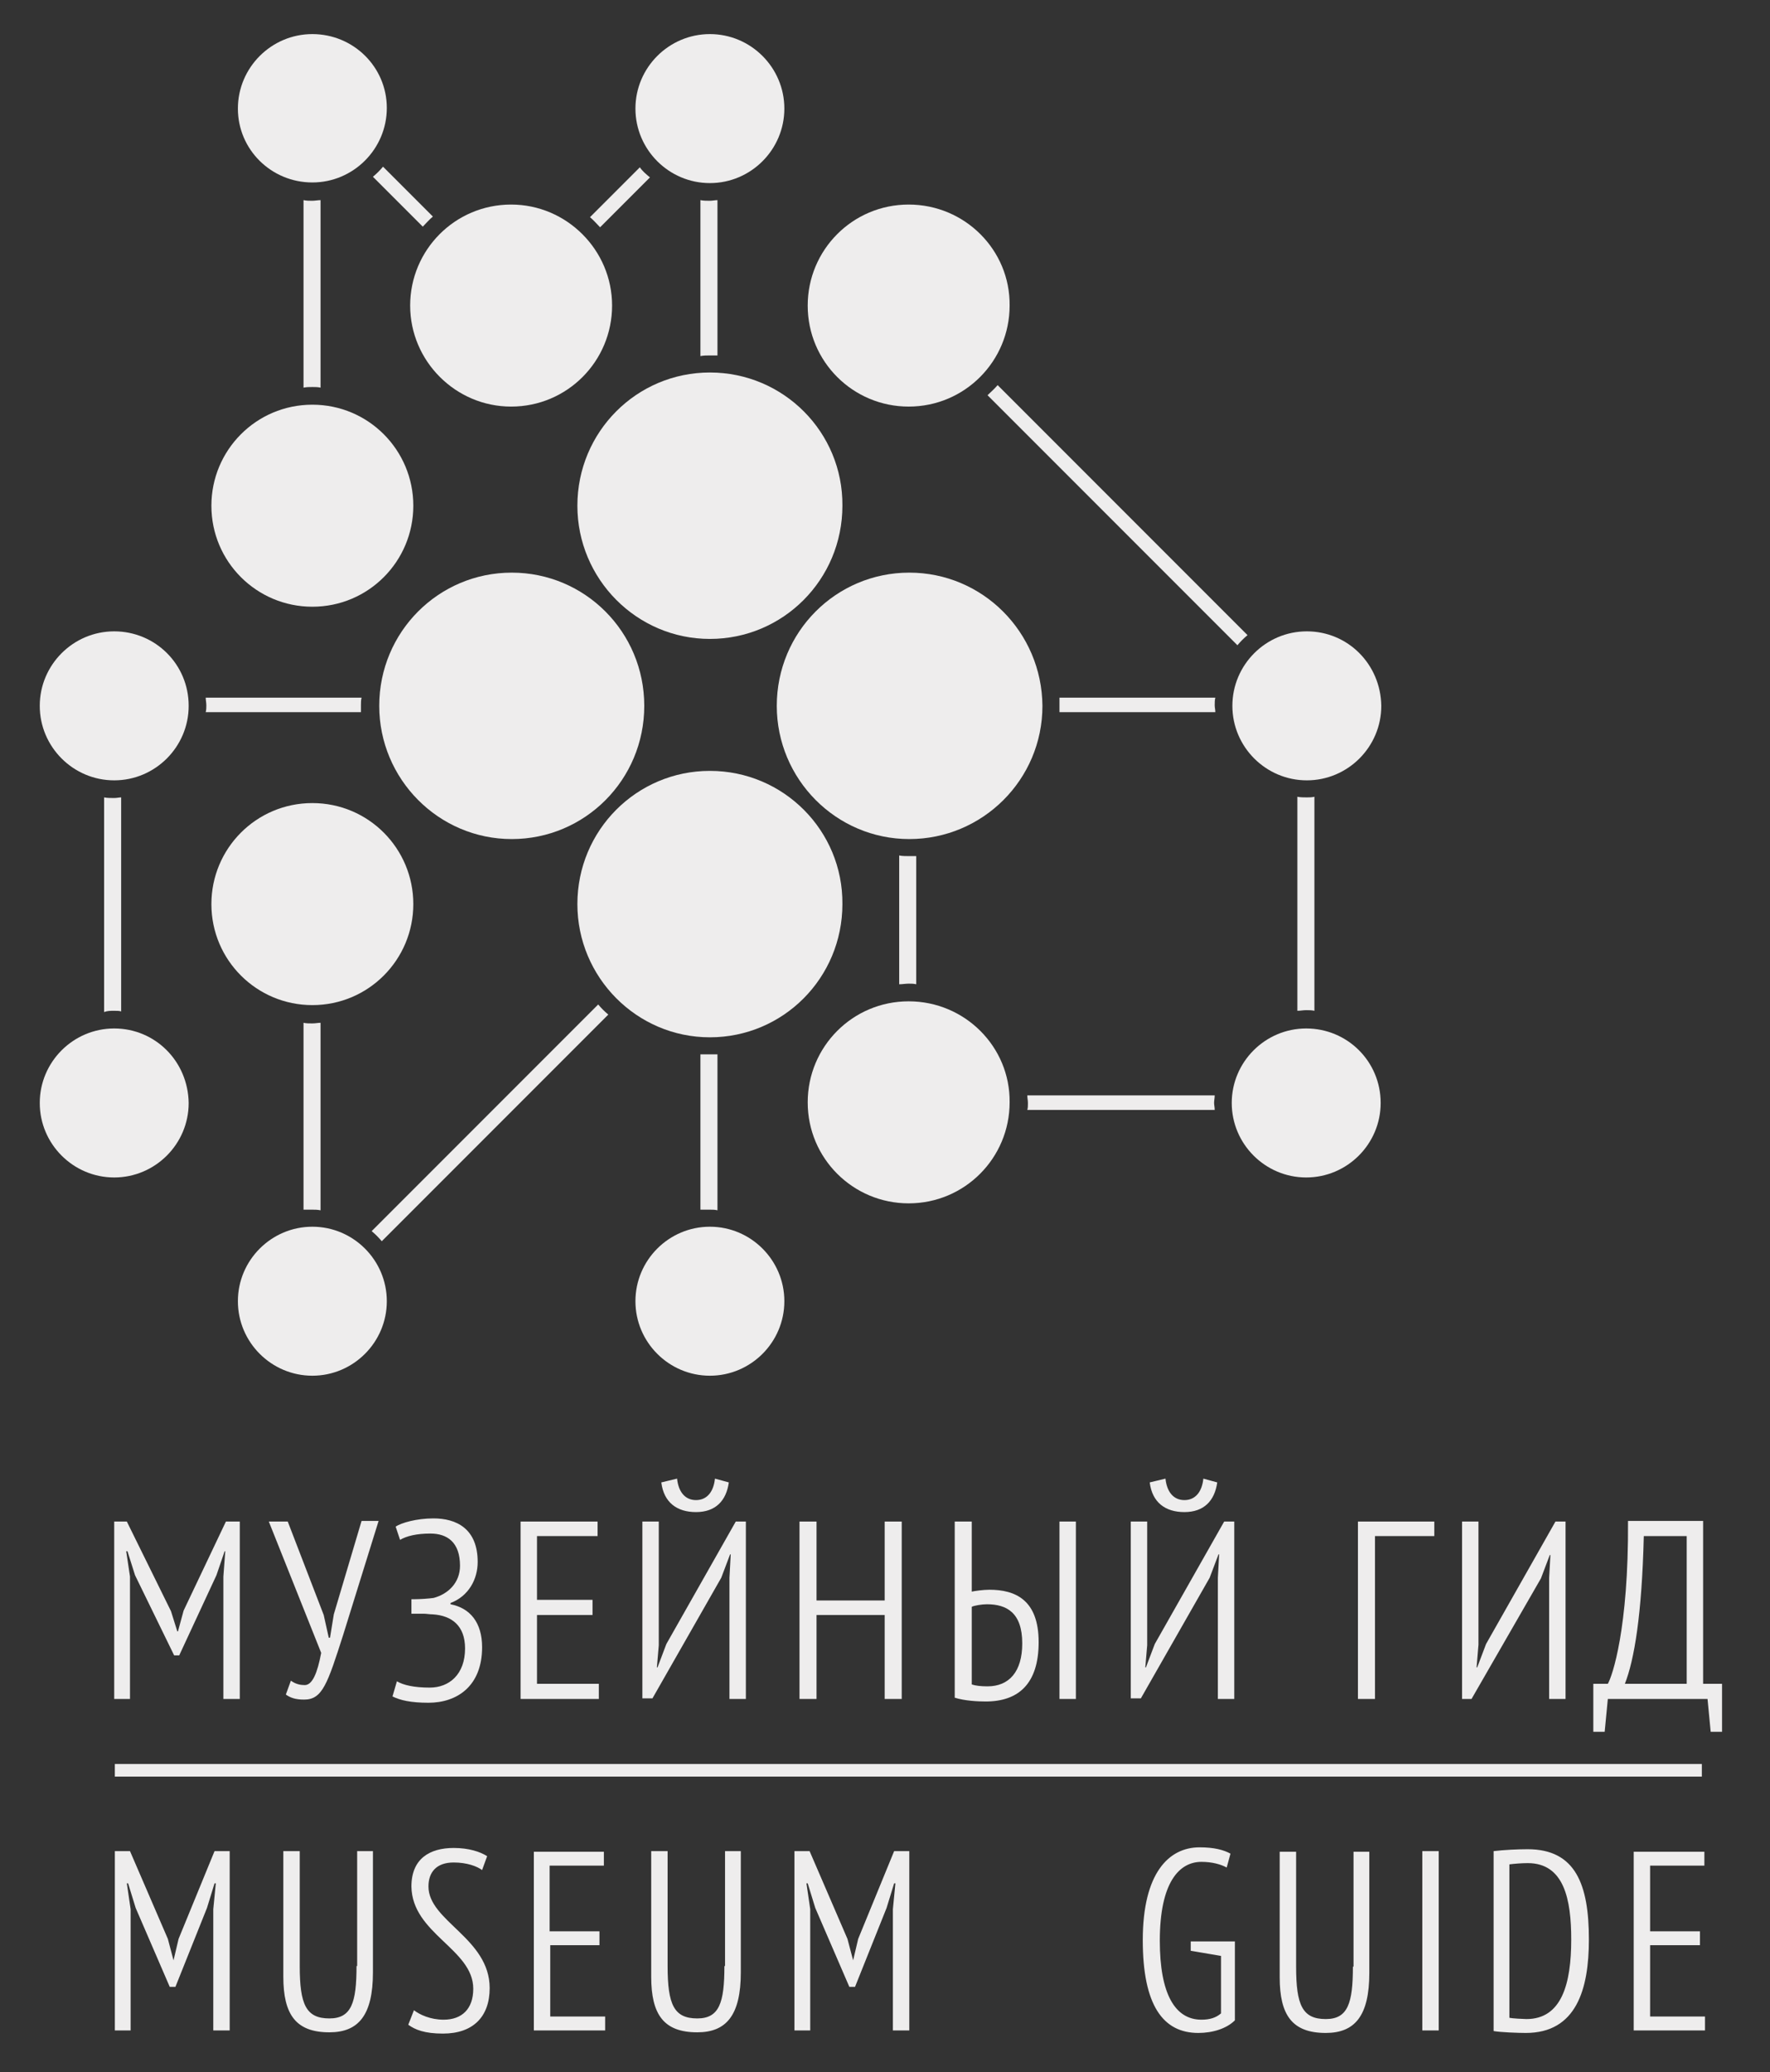 <?xml version="1.0" encoding="UTF-8"?> <!-- Generator: Adobe Illustrator 22.1.0, SVG Export Plug-In . SVG Version: 6.00 Build 0) --> <svg xmlns="http://www.w3.org/2000/svg" xmlns:xlink="http://www.w3.org/1999/xlink" id="Layer_1" x="0px" y="0px" viewBox="0 0 280.5 328.2" style="enable-background:new 0 0 280.5 328.2;" xml:space="preserve"><rect x="0" y="0" width="280.5" height="328.2" fill="#333333" stroke="none"/> <style type="text/css"> .st0{fill:#EEEDED;} </style> <g> <g> <path class="st0" d="M49.5,5.4c-6.5,0-11.8,5.3-11.8,11.8S43,28.9,49.5,28.9c6.5,0,11.8-5.3,11.8-11.8S56,5.4,49.5,5.4z"></path> <path class="st0" d="M112.5,5.4c-6.5,0-11.8,5.3-11.8,11.8s5.3,11.8,11.8,11.8c6.5,0,11.8-5.3,11.8-11.8S119,5.4,112.5,5.4z"></path> <path class="st0" d="M49.5,64.1c-8.9,0-16,7.2-16,16c0,8.9,7.2,16,16,16c8.9,0,16-7.2,16-16C65.5,71.3,58.4,64.1,49.5,64.1z"></path> <path class="st0" d="M81,32.4c-8.9,0-16,7.2-16,16s7.2,16,16,16c8.9,0,16-7.2,16-16S89.8,32.4,81,32.4z"></path> <path class="st0" d="M112.5,59c-11.6,0-21,9.4-21,21.1c0,11.6,9.4,21.1,21,21.1s21-9.4,21-21.1C133.6,68.5,124.2,59,112.5,59z"></path> <path class="st0" d="M207.1,100c-6.5,0-11.8,5.3-11.8,11.8c0,6.5,5.3,11.8,11.8,11.8c6.5,0,11.8-5.3,11.8-11.8 C218.8,105.2,213.6,100,207.1,100z"></path> <path class="st0" d="M207,162.9c-6.5,0-11.8,5.3-11.8,11.8c0,6.5,5.3,11.8,11.8,11.8c6.5,0,11.8-5.3,11.8-11.8 C218.8,168.1,213.5,162.9,207,162.9z"></path> <path class="st0" d="M112.5,194.3c-6.5,0-11.8,5.3-11.8,11.8c0,6.5,5.3,11.8,11.8,11.8c6.5,0,11.8-5.3,11.8-11.8 C124.3,199.6,119,194.3,112.5,194.3z"></path> <path class="st0" d="M49.5,194.3c-6.5,0-11.8,5.3-11.8,11.8c0,6.5,5.3,11.8,11.8,11.8c6.5,0,11.8-5.3,11.8-11.8 C61.3,199.6,56,194.3,49.5,194.3z"></path> <path class="st0" d="M18.1,162.9c-6.5,0-11.8,5.3-11.8,11.8c0,6.5,5.3,11.8,11.8,11.8c6.5,0,11.8-5.3,11.8-11.8 C29.8,168.1,24.6,162.9,18.1,162.9z"></path> <path class="st0" d="M18.1,100c-6.5,0-11.8,5.3-11.8,11.8c0,6.5,5.3,11.8,11.8,11.8c6.5,0,11.8-5.3,11.8-11.8 C29.9,105.2,24.6,100,18.1,100z"></path> <path class="st0" d="M144,32.4c-8.9,0-16,7.2-16,16c0,8.9,7.2,16,16,16c8.9,0,16-7.2,16-16C160.1,39.6,152.9,32.4,144,32.4z"></path> <path class="st0" d="M144,158.6c-8.9,0-16,7.2-16,16c0,8.9,7.2,16,16,16c8.9,0,16-7.2,16-16C160.1,165.8,152.9,158.6,144,158.6z"></path> <path class="st0" d="M49.5,127.2c-8.9,0-16,7.2-16,16c0,8.9,7.2,16,16,16c8.9,0,16-7.2,16-16C65.5,134.4,58.4,127.2,49.5,127.2z"></path> <path class="st0" d="M81.1,90.7c-11.6,0-21,9.4-21,21.1c0,11.6,9.4,21.1,21,21.1s21-9.4,21-21.1C102.1,100.1,92.7,90.7,81.1,90.7z "></path> <path class="st0" d="M112.5,122.1c-11.6,0-21,9.4-21,21.1c0,11.6,9.4,21.1,21,21.1s21-9.4,21-21.1 C133.6,131.6,124.2,122.1,112.5,122.1z"></path> <path class="st0" d="M144.1,90.7c-11.6,0-21,9.4-21,21.1c0,11.6,9.4,21.1,21,21.1c11.6,0,21.1-9.4,21.1-21.1 C165.1,100.1,155.7,90.7,144.1,90.7z"></path> <path class="st0" d="M49.5,61.3c0.4,0,0.9,0,1.3,0.1V31.7c-0.4,0-0.9,0.1-1.3,0.1c-0.5,0-0.9,0-1.4-0.1v29.7 C48.6,61.3,49,61.3,49.5,61.3z"></path> <path class="st0" d="M68.6,34.3l-7.9-7.9c-0.5,0.6-1,1.1-1.6,1.6l7.9,7.9C67.5,35.4,68,34.8,68.6,34.3z"></path> <path class="st0" d="M101.4,26.5l-7.9,7.9c0.6,0.5,1.1,1.1,1.6,1.6l7.9-7.9C102.4,27.6,101.8,27.1,101.4,26.5z"></path> <path class="st0" d="M112.5,56.3c0.4,0,0.8,0,1.2,0V31.7c-0.4,0-0.8,0.1-1.2,0.1c-0.5,0-1,0-1.5-0.1v24.7 C111.5,56.3,112,56.3,112.5,56.3z"></path> <path class="st0" d="M197.7,100.6l-39.6-39.6c-0.5,0.6-1.1,1.1-1.6,1.6l39.6,39.6C196.6,101.6,197.1,101.1,197.7,100.6z"></path> <path class="st0" d="M112.5,191.6c0.4,0,0.8,0,1.2,0.1V167c-0.4,0-0.8,0-1.2,0c-0.5,0-1,0-1.5,0v24.6 C111.6,191.6,112,191.6,112.5,191.6z"></path> <path class="st0" d="M18.1,160.1c0.4,0,0.8,0,1.1,0.1v-33.9c-0.3,0-0.7,0.1-1.1,0.1c-0.6,0-1.1,0-1.6-0.1v34 C17,160.1,17.5,160.1,18.1,160.1z"></path> <path class="st0" d="M49.5,191.6c0.4,0,0.8,0,1.3,0.1V162c-0.4,0-0.8,0.1-1.3,0.1c-0.5,0-1,0-1.4-0.1v29.6 C48.6,191.6,49,191.6,49.5,191.6z"></path> <path class="st0" d="M57.3,110.5H32.6c0,0.4,0.1,0.8,0.1,1.2c0,0.4,0,0.7-0.1,1.1h24.6c0-0.4,0-0.7,0-1.1 C57.2,111.3,57.2,110.9,57.3,110.5z"></path> <path class="st0" d="M192.5,173.5h-29.7c0,0.4,0.1,0.8,0.1,1.2c0,0.4,0,0.8-0.1,1.1h29.7c0-0.4-0.1-0.8-0.1-1.1 C192.4,174.3,192.5,173.9,192.5,173.5z"></path> <path class="st0" d="M94.8,159.1L58.9,195c0.6,0.5,1.1,1,1.6,1.6l35.9-35.9C95.8,160.2,95.3,159.7,94.8,159.1z"></path> <path class="st0" d="M144.1,135.6c-0.5,0-1.1,0-1.6-0.1v20.4c0.5,0,1-0.1,1.5-0.1c0.4,0,0.8,0,1.2,0.1v-20.3 C144.8,135.6,144.5,135.6,144.1,135.6z"></path> <path class="st0" d="M192.6,112.8c0-0.4-0.1-0.7-0.1-1.1c0-0.4,0-0.8,0.1-1.2h-24.7c0,0.4,0,0.8,0,1.2c0,0.4,0,0.7,0,1.1H192.6z"></path> <path class="st0" d="M207.1,126.3c-0.5,0-1,0-1.5-0.1v33.9c0.5,0,0.9-0.1,1.4-0.1c0.4,0,0.9,0,1.3,0.1v-33.9 C207.9,126.3,207.5,126.3,207.1,126.3z"></path> </g> <g> <g> <polygon class="st0" points="35.4,249.7 35.7,245.7 35.6,245.7 34.3,249.5 28.4,262.2 27.6,262.2 21.4,249.5 20.2,245.7 20,245.7 20.6,249.7 20.6,269.1 18.1,269.1 18.1,241 20.1,241 27.1,255.2 28.1,258.4 28.2,258.4 29.1,255.1 35.8,241 38,241 38,269.1 35.4,269.1 "></polygon> <path class="st0" d="M51.3,255.8l0.8,3.6h0.2l0.6-3.7l4.4-14.8H60l-5.6,18c-2.5,7.8-3.3,10.3-6.2,10.3c-1.4,0-2.2-0.3-2.9-0.8 l0.8-2.2c0.8,0.6,1.6,0.7,2.2,0.7c1.2,0,2-1.9,2.6-5.1L42.6,241h3L51.3,255.8z"></path> <path class="st0" d="M65.2,255.5v-2.2h0.6c0.8,0,2.2-0.1,2.9-0.2c2.3-0.6,4.2-2.4,4.2-5.1c0-3.7-2-5.1-4.7-5.1 c-2.2,0-3.8,0.4-4.8,1l-0.7-2.1c0.9-0.6,3.3-1.3,6-1.3c3.6,0,7,1.6,7,6.9c0,2.7-1.4,5.4-4.3,6.5v0.2c3.1,0.6,5,2.9,5,6.8 c0,6.2-4,8.8-8.5,8.8c-2.8,0-4.5-0.4-5.7-1l0.7-2.4c1,0.6,2.7,1,5.2,1c3.1,0,5.6-2.1,5.6-6.2c0-3.6-2.1-5.2-5.1-5.4 c-0.5,0-1-0.1-1.4-0.1H65.2z"></path> <polygon class="st0" points="82.5,241 94.7,241 94.7,243.3 85.1,243.3 85.1,253.4 93.9,253.4 93.9,255.8 85.1,255.8 85.1,266.7 94.9,266.7 94.9,269.1 82.5,269.1 "></polygon> <path class="st0" d="M107.3,234.2c0.2,2,1.2,3.4,3,3.4c1.8,0,2.8-1.4,3-3.4l2.2,0.6c-0.4,2.9-2.1,4.7-5.2,4.7 c-3,0-5.1-1.5-5.5-4.7L107.3,234.2z M115.6,249.9l0.2-3.7h-0.1l-1.4,3.7l-10.9,19.1h-1.6V241h2.6v19.6l-0.3,3.5h0.1l1.4-3.7 l11-19.4h1.6v28.1h-2.6V249.9z"></path> <polygon class="st0" points="140.2,255.8 129.4,255.8 129.4,269.1 126.7,269.1 126.7,241 129.4,241 129.4,253.5 140.2,253.5 140.2,241 142.9,241 142.9,269.1 140.2,269.1 "></polygon> <path class="st0" d="M167.9,241h2.6v28.1h-2.6V241z M162,260.3c0-4.9-2.5-6.2-5.6-6.2c-0.8,0-2,0.2-2.4,0.4v12.3 c0.6,0.2,1.4,0.3,2.5,0.3C159.9,267.1,162,264.8,162,260.3 M151.4,241h2.6v11.1c0.4-0.1,1.8-0.3,2.8-0.3c4.1,0,7.8,1.6,7.8,8.3 c0,6.6-3.2,9.4-8.4,9.4c-1.2,0-3.3-0.1-4.9-0.6V241z"></path> <path class="st0" d="M184.7,234.2c0.2,2,1.2,3.4,3,3.4c1.8,0,2.8-1.4,3-3.4l2.2,0.6c-0.4,2.9-2.1,4.7-5.2,4.7 c-3,0-5.1-1.5-5.5-4.7L184.7,234.2z M193,249.9l0.2-3.7h-0.1l-1.4,3.7l-10.9,19.1h-1.6V241h2.6v19.6l-0.3,3.5h0.1l1.4-3.7 l11-19.4h1.6v28.1H193V249.9z"></path> <polygon class="st0" points="227.3,243.3 217.9,243.3 217.9,269.1 215.2,269.1 215.2,241 227.3,241 "></polygon> <polygon class="st0" points="245.5,249.9 245.7,246.3 245.6,246.3 244.2,250 233.2,269.1 231.7,269.1 231.7,241 234.3,241 234.3,260.5 234,264.1 234.1,264.1 235.5,260.4 246.5,241 248.1,241 248.1,269.1 245.5,269.1 "></polygon> <path class="st0" d="M267.3,266.7v-23.4h-6.8c-0.3,12.4-1.5,19.6-3,23.4H267.3z M272.9,274.3h-1.8l-0.5-5.2h-15.8l-0.5,5.2h-1.8 v-7.6h2.3c0.7-1.2,3.3-8.7,3.2-25.8h11.9v25.8h3V274.3z"></path> </g> <path class="st0" d="M258.9,321.6h11.3v-2.2h-8.7v-11.3h7.9v-2.2h-7.9v-10.4h8.6v-2.2h-11.2V321.6z M242.1,295.1 c5.8,0,6.9,5.8,6.9,12.1c0,7-1.5,12.6-7.1,12.6c-0.4,0-2.3-0.1-2.7-0.2v-24.3C239.9,295.2,241.2,295.1,242.1,295.1 M236.7,321.7 c1.1,0.2,3.9,0.3,5.1,0.3c8,0,10-6.9,10-14.8c0-8.7-2.1-14.3-9.7-14.3c-1.6,0-3.7,0.1-5.4,0.3V321.7z M225.4,321.6h2.6v-28.4h-2.6 V321.6z M214.4,311.5c0,5.8-0.8,8.3-4.3,8.3c-3.7,0-4.7-2.2-4.7-8.3v-18.2h-2.6v19.9c0,6,2,8.8,7.3,8.8c4.6,0,6.9-2.7,6.9-9.5 v-19.2h-2.5V311.5z M188.8,309l4.7,0.8v9.1c-0.8,0.7-1.8,1-3.1,1c-4.2,0-6.6-4.1-6.6-12.5c0-9.3,3.1-12.5,6.6-12.5 c1.7,0,3.1,0.4,4,0.9l0.6-2.2c-1.1-0.6-2.6-1-4.9-1c-4.9,0-9,4.1-9,14.7c0,10.3,3.2,14.7,8.8,14.7c2.3,0,4.5-0.7,5.8-2v-12.5h-7 V309z M141.5,321.6h2.6v-28.4h-2.4l-5.7,13.9l-0.8,3.4h0l-0.9-3.4l-6-13.9h-2.4v28.4h2.5v-19.2l-0.6-4.1h0.2l1.2,3.9l5.4,12.5h0.9 l5-12.5l1.2-3.9h0.2l-0.4,4.1V321.6z M114.8,311.4c0,5.8-0.8,8.3-4.3,8.3c-3.7,0-4.7-2.2-4.7-8.3v-18.2h-2.6v19.9 c0,6,2,8.8,7.3,8.8c4.6,0,6.9-2.7,6.9-9.5v-19.2h-2.5V311.4z M84.6,321.6h11.3v-2.2h-8.7v-11.3H95v-2.2h-7.9v-10.4h8.6v-2.2H84.6 V321.6z M75,315c0,3.2-1.8,4.9-4.7,4.9c-2.1,0-3.8-0.8-4.7-1.5l-0.9,2.3c1.1,0.8,2.6,1.4,5.5,1.4c4.8,0,7.4-2.7,7.4-7.2 c0-7.9-9.7-10.6-9.7-16.1c0-2.2,1.2-3.8,4-3.8c2.1,0,3.7,0.6,4.5,1.2l0.8-2.2c-1.1-0.7-2.9-1.3-5.3-1.3c-3.8,0-6.7,1.7-6.7,6.1 C65.3,306.3,75,308.7,75,315 M56.5,311.4c0,5.8-0.8,8.3-4.3,8.3c-3.7,0-4.7-2.2-4.7-8.3v-18.2h-2.6v19.9c0,6,2,8.8,7.3,8.8 c4.6,0,6.9-2.7,6.9-9.5v-19.2h-2.5V311.4z M33.8,321.6h2.6v-28.4H34l-5.7,13.9l-0.8,3.4h0l-0.9-3.4l-6-13.9h-2.4v28.4h2.5v-19.2 l-0.6-4.1h0.2l1.2,3.9l5.4,12.5h0.9l5-12.5l1.2-3.9h0.2l-0.4,4.1V321.6z"></path> <rect x="18.2" y="279.4" class="st0" width="251.5" height="2"></rect> </g> </g> </svg> 